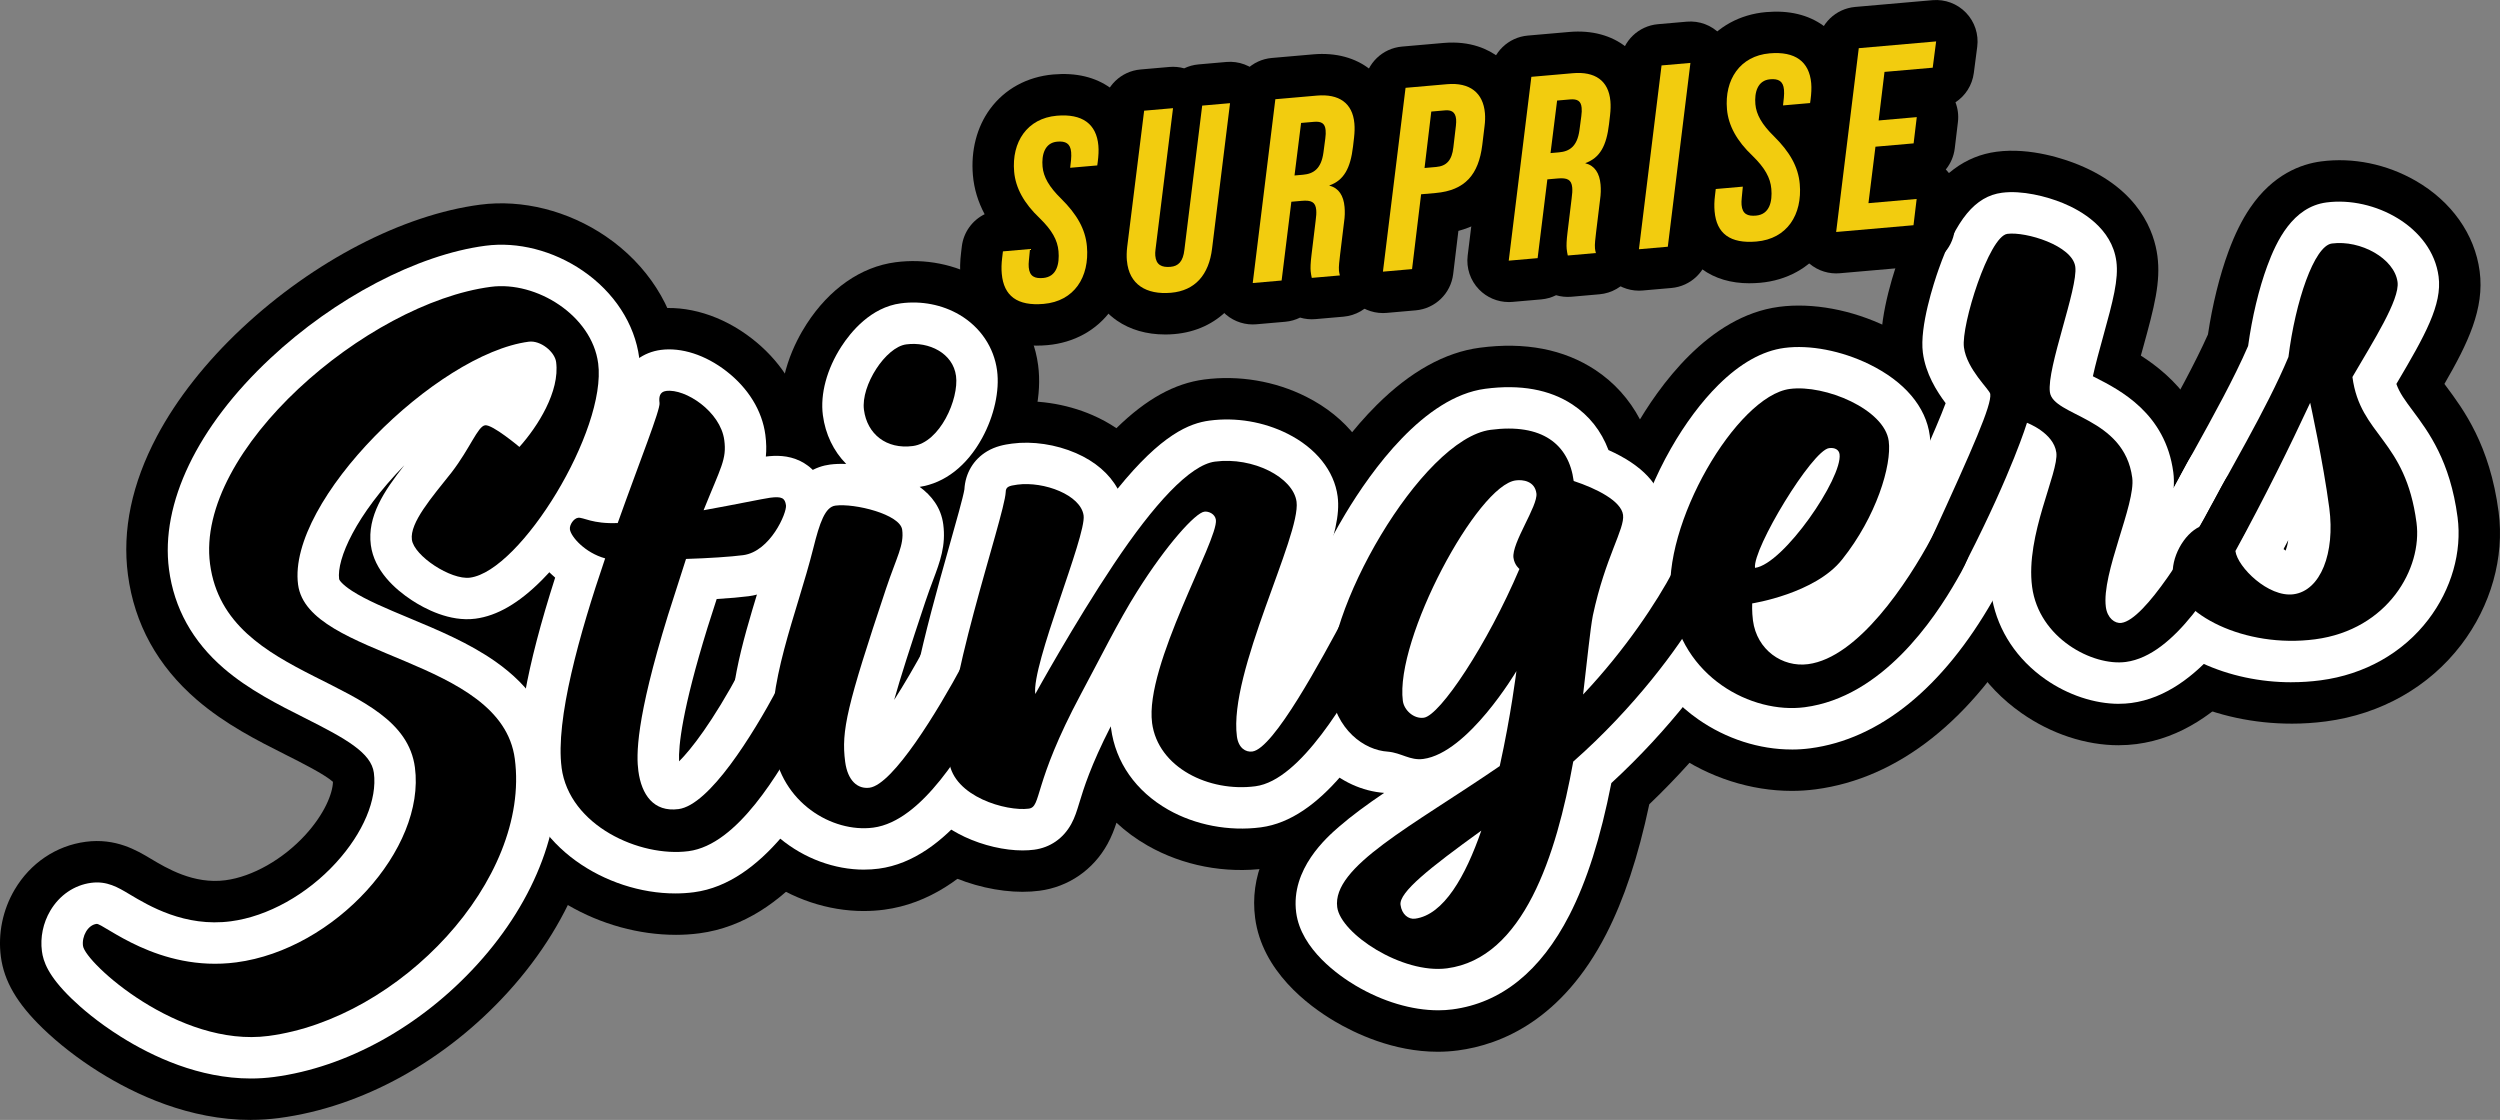 <?xml version="1.0" encoding="UTF-8"?>
<svg id="Layer_2" data-name="Layer 2" xmlns="http://www.w3.org/2000/svg" viewBox="0 0 1449.01 649.11">
  <rect x="0" y="0" width="1449.01" height="649.11" fill="#808080" stroke="none"/>
  <defs>
    <style>
      .cls-1 {
        fill: #fff;
      }

      .cls-2 {
        fill: #f2cc0f;
      }
    </style>
  </defs>
  <g id="Layer_1-2" data-name="Layer 1">
    <g>
      <g>
        <g>
          <path d="m346.7,210.53c5.11,38.8-44.87,120.41-74.28,124.28-11.08,1.46-32.46-12.64-33.69-22.02-1.29-9.81,11.52-24.5,23.05-39.03,10.74-13.99,15.13-26.71,19.4-27.27,4.26-.56,19.87,12.56,19.87,12.56,10.59-11.8,23.52-32.16,21.28-49.21-.79-5.97-9.04-12.69-15.87-11.79-53.29,7.02-140.1,92.17-133.7,140.77,5.61,42.63,117.88,42.17,125.62,101,9.26,70.34-66.91,150.63-142.79,160.62-52.01,6.85-106.2-42.4-107.49-52.21-.73-5.54,2.75-12.07,7.86-12.74,3.84-.51,35.81,28.25,81,22.3,57.13-7.52,109.76-65.63,103.53-112.95-7.07-53.72-109.54-48.03-118.75-117.95-8.7-66.08,91.12-151.22,162.74-160.64,26.43-3.48,58.56,16.58,62.21,44.29Z"/>
          <path d="m325.51,444.92c-3.65-27.71,10.22-77.24,25.24-121.29-11.7-3.23-19.87-12.56-20.43-16.83-.34-2.56,2.2-6.36,4.76-6.7,2.98-.39,8.29,3.68,22.95,3.05,12.99-36.41,24.75-65.71,24.24-69.55-.45-3.41.01-6.51,3.85-7.01,11.08-1.46,31.49,11.9,33.68,28.53,1.46,11.08-1.87,15.43-12,40.61,18.22-3.27,34.68-6.73,38.51-7.24,6.82-.9,8.69.16,9.25,4.42.56,4.26-9.05,26.78-24.83,28.86-7.25.95-20.15,1.79-33.11,2.19l-10.45,32.6c-18.86,61.03-18.35,81.35-17.17,90.3,1.8,13.64,8.8,24,23.29,22.09,17.91-2.36,42.92-42.95,57.2-69.55,5.9-11.19,7.58-14.88,9.71-15.16,3.41-.45,11.58,8.88,12.42,15.28s-.19,11.74-7.63,24.42c-13.39,23.45-37.33,65.63-65.9,69.39-28.14,3.7-69.17-14.75-73.6-48.43Z"/>
          <path d="m557.93,385.27c5.9-11.19,7.58-14.88,9.71-15.16,3.41-.45,11.58,8.88,12.42,15.28s-.19,11.74-7.63,24.42c-13.39,23.45-37.7,66.12-66.27,69.88-23.87,3.14-53.54-14.64-57.8-47.04-4.66-35.38,13.37-76.36,23.04-114.93,3.69-14.8,6.83-23.88,12.8-24.67,11.08-1.46,37.53,5.03,38.71,13.99,1.18,8.95-3.15,15.59-9.38,34.2-22.7,68.04-26.02,82.36-23.67,100.27,1.46,11.08,7.3,15.95,14.13,15.05,13.64-1.8,39.66-44.69,53.94-71.29Zm-3.81-167.34c1.74,13.22-9.24,38.52-25.02,40.59-15.35,2.02-26.5-6.92-28.35-20.99-1.85-14.07,12.56-36.35,24.5-37.92,13.21-1.74,27.13,5.1,28.87,18.32Z"/>
          <path d="m667.75,418.95c-4.38-33.25,38.51-106.12,36.99-117.63-.45-3.41-4.14-5.09-6.7-4.76-5.12.67-21.8,18.92-39.01,46.34-10.77,17.03-21.72,39.29-32.52,59.36-28.19,52.72-22.61,65.43-30.29,66.44-12.79,1.68-43.41-6.86-46.1-27.33-4.83-36.66,32.09-141.71,32.79-156.11.03-3.04,1.68-3.69,6.8-4.37,15.35-2.02,36.79,6,38.36,17.94s-30.26,86.39-28.02,103.44c0,0,22.4-40.68,45.59-75.39s44.05-57.41,58.55-59.32c22.17-2.92,45.45,9.2,47.3,23.27,2.58,19.61-39.46,98.87-34.58,135.96.9,6.82,5.13,9.3,8.96,8.79,12.36-1.63,39.87-52.96,54.15-79.56,5.9-11.19,7.58-14.88,9.71-15.16,3.41-.45,11.58,8.88,12.42,15.28s-.19,11.74-7.63,24.42c-13.39,23.45-40.44,71.68-66.87,75.16-26.86,3.54-56.5-10.78-59.92-36.78Z"/>
          <path d="m911.85,441.46c-9.78,54.2-28.8,113.95-73.14,119.79-26.01,3.42-61.63-20.08-63.65-35.43-3.09-23.45,43.27-46.9,94.19-81.79,6.53-29.48,9.67-55.05,9.67-55.05,0,0-28.01,47.49-54.02,50.92-7.67,1.01-12.61-3.54-20.51-4.24-13.55-.82-30.27-12.5-33.41-36.37-5.61-42.63,52.92-144.89,93-150.16,29.84-3.93,45.34,8.34,48.14,29.66,13.15,4.34,27.54,11.55,28.61,19.65,1.07,8.1-10.24,24.34-17.49,58.25-1.55,8.01-3.2,25.14-5.67,45.85,24.74-26.24,42.8-53.78,52.17-71.49,5.9-11.19,7.58-14.88,9.71-15.16,3.41-.45,11.58,8.88,12.42,15.28s-.19,11.74-7.63,24.42c-10.91,19.22-37.03,54.75-72.4,85.86Zm-53.29,39.98c-30.1,21.74-47.77,35.78-46.81,43.03.73,5.54,4.59,8.5,8.43,8,16.63-2.19,29.28-24.67,38.39-51.03Zm-45.45-75.12c.67,5.12,6.15,10.47,12.12,9.68,9.38-1.23,36.9-42.59,55.44-86.23,0,0-2.89-2.22-3.46-6.48-1.12-8.53,14.26-30.07,13.3-37.31-.95-7.25-8-8.05-11.84-7.55-22.23,2.49-70.28,92.09-65.57,127.9Z"/>
          <path d="m968.59,348.55c-5.84-44.34,38.1-119.08,68.8-123.12,20.46-2.69,54.91,11.85,57.32,30.19,1.85,14.07-7.23,43.89-26.97,68.61-15.6,19.84-52.16,25.51-52.16,25.51,0,0-.23,4.8.44,9.92,2.25,17.05,17.03,27.25,31.95,25.29,28.99-3.82,57.56-47.04,71.84-73.65,5.9-11.19,7.58-14.88,9.71-15.16,3.41-.45,11.58,8.88,12.42,15.28s-.19,11.74-7.63,24.42c-13.39,23.45-43.5,68.18-88.27,74.07-30.69,4.04-71.69-17.45-77.47-61.36Zm97.63-85.28c-.34-2.56-2.69-3.98-6.1-3.53-9.81,1.29-44.37,58.32-42.91,69.4,16.63-2.19,50.81-52.23,49.01-65.87Z"/>
          <path d="m1127.84,339.3c-4.69.62-12.74-7.86-13.42-12.98-.56-4.26,3.4-10.42,5.4-15.02,23.93-52.16,34.59-76.55,33.75-82.94-.34-2.56-13.59-14.26-15.27-27.05-1.68-12.79,14.51-64.36,25.17-65.77,10.66-1.4,37.75,6.74,39.38,19.1,1.63,12.36-16.58,58.56-14.73,72.63,1.85,14.07,43.08,14.28,47.74,49.66,2.02,15.35-17.88,55.27-15.3,74.88.84,6.4,5.18,9.73,9.02,9.22,13.64-1.8,39.66-44.69,53.94-71.29,5.9-11.19,7.58-14.88,9.71-15.16,3.41-.45,11.58,8.88,12.42,15.28s-.19,11.73-7.63,24.42c-13.39,23.45-37.33,65.63-65.9,69.39-19.18,2.53-50.38-13.75-54.31-43.59-3.93-29.84,15.57-66.24,14.05-77.75-1.52-11.51-17.02-17.28-17.02-17.28,0,0-8.46,28-34.31,78.68-4.48,8.83-8.01,14.93-12.7,15.55Z"/>
          <path d="m1259.49,334.55c-1.46-11.08,6.24-25.11,15.65-29.38,16.28-31.2,38.39-67.51,51.25-98.26,4-32.19,14.94-64.42,25.17-65.77,16.63-2.19,36.27,8.67,38.07,22.31,1.35,10.23-14.12,34.39-26.15,55.05,4.49,34.11,30.74,35.85,37.14,84.45,3.48,26.43-16.56,62.03-58.76,67.59-40.93,5.39-79.57-14.68-82.37-36Zm69.83,9.89c15.77-2.08,24.16-24,20.74-50-3.48-26.43-11.07-61-11.07-61-11.83,25.41-26.2,54.63-43.33,85.94,1.23,9.38,19.16,26.97,33.66,25.06Z"/>
        </g>
        <g>
          <path d="m145.32,649.11c-35.53,0-66.87-14.6-88.01-27.87-12.08-7.58-23.35-16.33-32.6-25.29-14.86-14.41-22.33-27.2-24.21-41.46-1.75-13.31,1.07-27.1,7.96-38.8,9.07-15.41,24.09-25.54,41.23-27.79,17.43-2.3,29.59,4.98,37.64,9.79,9.33,5.58,24.94,14.93,43.36,12.5,15.64-2.06,33.4-12.15,46.34-26.32,10.94-11.99,15.76-23.76,15.96-30.71-4.9-4.38-18.66-11.31-27.2-15.6-16.46-8.28-35.12-17.67-51.73-31.98-22.73-19.59-36.16-43.96-39.91-72.44-3.41-25.87,2.28-52.93,16.89-80.44,11.36-21.38,28.35-42.97,49.15-62.44,41.61-38.95,93.21-65.72,138.03-71.62,24.51-3.23,51.1,3.47,72.96,18.38,23.92,16.31,39.63,40.82,43.11,67.23h0c5.41,41.09-19.66,88.03-30.69,106.3-12.74,21.12-31.08,45.59-53.8,59.99,20.78,17.26,32.94,38.41,36.17,62.99,6.2,47.07-12.59,98.64-51.54,141.49-36.43,40.09-84.76,66.69-132.58,72.98-5.59.74-11.11,1.08-16.53,1.08Z"/>
          <path d="m391.61,541.83c-21.1,0-43.19-6.02-62.38-17.21-28.67-16.73-47.37-43.49-51.31-73.43h0c-3.41-25.92,1.8-60.63,16.79-110.21-5.57-7.28-10.5-16.63-11.98-27.9-3.65-27.81,15.54-54.41,42.46-59.94,3.28-8.87,7.12-19.29,9.05-25.03.38-6.26,1.78-12.25,4.19-17.9,7.27-17.07,22.76-28.73,41.42-31.19,18.32-2.41,38.67,3.83,55.83,17.12,15.9,12.31,26.58,28.58,30.57,46.35,2.69.8,5.44,1.86,8.22,3.22,15.83,7.79,26.29,22.72,28.69,40.96,2.62,19.88-7.65,38.75-14.01,48.23-1.67,2.49-3.42,4.85-5.26,7.1,20.16,10.33,33.88,32.65,36.33,51.27,2.95,22.42-4.8,39.55-13.66,54.72l-.11.19c-18.35,32.14-49.07,85.92-101.08,92.77-4.51.59-9.11.89-13.76.89Z"/>
          <path d="m500.69,528.04c-20.76,0-41.86-7.01-59.36-19.98-22.48-16.66-36.88-41.21-40.56-69.15-4.77-36.23,6.14-72.19,15.77-103.92,3.09-10.18,6.01-19.8,8.3-28.94,2.19-8.77,4.76-18.08,8.7-26.42,5.95-12.6,13.82-20.64,21.63-25.75-.89-3.28-1.56-6.65-2.02-10.1-3.21-24.4,7.62-45.54,14.36-55.97,13.23-20.46,31.51-33.18,51.47-35.81,17.25-2.27,34.77,1.2,49.34,9.77,18.47,10.87,30.64,29.05,33.38,49.88,2.22,16.83-1.94,36.43-11.41,53.75-5.82,10.65-13.25,19.55-21.8,26.33,1.04,3.31,1.65,6.38,2,9.04,1.04,7.91.67,14.94-.44,21.35,31.43,1.32,54.36,32.4,57.6,56.99,2.95,22.41-4.8,39.55-13.66,54.71-18.51,32.41-49.48,86.59-101.56,93.45-3.88.51-7.81.76-11.74.76Zm57.23-142.78h0,0Zm-51.4-161.08c1.11,8.44,6.14,16.24,13.12,20.34,3.9,2.29,7.89,3.19,11.86,2.66,9.35-1.23,14.91-5.5,16.46-7.11.38-1.26.94-4.45.37-8.82-.76-5.75-4.3-11.54-9.49-15.46-5.79-4.38-12.06-5.39-16.01-4.87-8.71,1.15-14.55,5.6-16.43,7.98-.11.89-.22,2.69.12,5.29h0Z"/>
          <path d="m592.8,516.9c-14.08,0-29.79-3.56-43.73-10.08-26.23-12.26-43.19-33.84-46.52-59.19-4.24-32.18,8.22-79.91,24.94-138.96,2.98-10.52,6.64-23.45,7.66-28.23,1.5-16.52,10.54-31.09,24.77-39.53,9.76-5.8,19.42-7.07,23.55-7.61,16.05-2.11,34.18.54,49.72,7.29,5.01,2.17,9.65,4.72,13.88,7.59,17.47-17.09,33.83-25.97,50.88-28.22,20.03-2.63,41,.89,59.04,9.94,23.76,11.91,39.11,31.83,42.11,54.65.4,3.04.56,6.1.52,9.21,27.57,5.41,47.18,33.5,50.15,56.11,2.95,22.41-4.79,39.54-13.66,54.71l-.67,1.17c-25.14,44.05-55.79,91.54-101.5,97.56-23.91,3.15-48.35-1.54-68.8-13.21-6.64-3.79-12.68-8.24-18.03-13.24-1.29,3.94-2.83,8.02-5.2,12.33-8.26,15-22.63,24.88-39.42,27.09-3.11.41-6.36.61-9.7.61Z"/>
          <path d="m833.28,609.6c-25.76,0-48.04-10.72-59.88-17.75-15.41-9.15-41.88-29.08-45.92-59.76-3.11-23.65,6.37-46.09,28.21-66.8-1.75-1.43-3.46-2.94-5.11-4.52-14.9-14.29-24.3-33.38-27.18-55.22-2.32-17.66.59-38.66,8.67-62.42,6.38-18.77,15.76-38.7,27.13-57.64,11.86-19.76,25.24-37.29,38.68-50.68,19.49-19.42,39.63-30.62,59.84-33.28,26.19-3.45,48.69.88,66.89,12.87,11.01,7.26,19.79,17.05,25.92,28.68,2.04,1.1,4,2.24,5.87,3.41,10.64,6.65,17.87,14.07,22.74,21.39,11.5-.15,28.66,3.56,44.32,22.29,6.2,7.41,14.01,19.45,16.02,34.74,2.95,22.4-4.79,39.53-13.64,54.68-12.06,21.15-36.89,55.04-69.9,86.57-6.45,30.43-14.66,55.16-24.98,75.25-25.53,49.74-60.84,64.12-85.97,67.43-3.96.52-7.87.76-11.7.76Z"/>
          <path d="m1038.52,458.4c-23.6,0-47.77-7.66-68.05-21.85-27.5-19.23-45.06-48.26-49.47-81.73-5.8-44.02,16.66-89.28,26.58-106.7,13.64-23.93,42.62-64.89,83.54-70.28,19.43-2.56,42.29,1.69,62.73,11.65,27.95,13.63,45.16,34.89,48.45,59.86.02.12.03.24.05.36,26.01,6.76,44.33,33.64,47.2,55.44,2.95,22.43-4.8,39.56-13.67,54.73-32.94,57.56-75.66,91.32-123.55,97.62-4.56.6-9.17.9-13.8.9Z"/>
          <path d="m1228,431.95c-19.04,0-39.04-6.54-56.28-18.6-11.34-7.94-20.65-17.67-27.63-28.7-3.1,1-6.42,1.77-9.99,2.24,0,0,0,0,0,0-17.33,2.28-34.53-4.1-48.41-17.98-6.05-6.05-16.55-18.81-18.86-36.32-2.33-17.76,4.56-31.59,8.27-39.03.26-.52.52-1.03.75-1.52.11-.25.22-.51.34-.76,6.84-14.92,17.83-38.88,24.58-54.87-4.48-7.85-8.57-17.57-10.05-28.84-2.4-18.19,4.27-42.33,10.28-59.38,3.76-10.66,7.85-19.89,12.15-27.41,11.09-19.4,25.92-30.45,44.07-32.84,19.87-2.62,39.87,4.42,47.54,7.56,35.62,14.6,43.92,39.39,45.69,52.87,1.97,14.93-1.71,29.27-8.38,53.33-.37,1.34-.79,2.83-1.22,4.41,9.37,5.99,20,14.51,28.41,26.76,6.83-3.79,13.28-5.29,17.72-5.88,10.76-1.42,31.59-.46,50.26,21.86,6.2,7.41,14.01,19.45,16.02,34.74,2.95,22.42-4.8,39.55-13.66,54.71l-.11.19c-18.35,32.14-49.07,85.92-101.08,92.77-3.42.45-6.89.67-10.4.67Zm-100.16-92.65h.01-.01Z"/>
          <path d="m1328.22,419.43c-21.64,0-43.11-4.56-62.02-13.32-30.93-14.33-50.72-38.13-54.3-65.3h0c-3.31-25.11,7.4-51.46,26.09-68.03,4.08-7.58,8.34-15.28,12.51-22.8,10.63-19.22,21.59-39.03,29.24-56.12,2.59-17.27,6.74-34.08,11.86-47.99,3.73-10.13,7.85-18.44,12.59-25.4,13.27-19.52,29.68-25.41,41.11-26.91,18.52-2.44,37.98,1.54,54.78,11.19,20.79,11.95,34.33,31.06,37.14,52.44,2.87,21.75-6.77,41.72-20.43,65.34.3.41.62.84.96,1.29,10.1,13.56,25.35,34.05,30.46,72.88,3.47,26.35-4.44,54.42-21.69,77.02-18.67,24.45-46.51,40.23-78.4,44.42-6.6.87-13.26,1.3-19.9,1.3Zm14.44-262.31h0Z"/>
        </g>
        <g>
          <path class="cls-1" d="m145.34,625.1c-29.93,0-56.94-12.69-75.27-24.19-13.5-8.47-23.03-16.74-28.65-22.19-13.73-13.31-16.36-21.61-17.12-27.36-1.06-8.04.66-16.39,4.85-23.5,5.29-8.99,13.92-14.88,23.68-16.17,9.15-1.2,15.48,2.58,22.18,6.59,11.22,6.72,32.12,19.22,58.82,15.7,21.32-2.81,44.09-15.49,60.93-33.94,15.76-17.26,23.96-36.73,21.94-52.09-1.53-11.65-16.18-19.8-40.12-31.84-15.23-7.66-32.48-16.34-46.85-28.72-18.13-15.62-28.83-34.93-31.78-57.39-5.01-38.09,16.36-82.64,58.65-122.22,37.52-35.12,85.32-60.16,124.76-65.35,18.73-2.47,39.26,2.79,56.31,14.42,18.28,12.47,30.25,30.89,32.83,50.53,0,0,0,0,0,0,1.7,12.92-.44,28.4-6.36,46.02-4.87,14.5-12.16,29.97-21.08,44.75-8.94,14.82-18.93,27.95-28.87,37.96-13.37,13.46-26.01,20.82-38.63,22.48-14.9,1.96-29.48-5.84-36.84-10.67-9.77-6.41-21.83-17.17-23.78-32.01-2.18-16.59,7.61-31.23,19.43-46.27-28.15,28.86-39.33,54.46-37.8,66.04.06.45,1.5,2.93,7.49,6.82,8.18,5.31,20.15,10.31,32.83,15.6,17.21,7.18,35,14.61,50.32,25.37,20.46,14.37,32.23,32.27,34.99,53.22,5.27,40.05-11.31,84.6-45.5,122.22-32.68,35.95-75.67,59.76-117.95,65.33-4.51.59-8.98.87-13.39.87Zm112.96-203.25c3.07,6.24,5.07,12.86,5.99,19.85,3.9,29.65-8.52,62.72-34.08,90.71-13.67,14.98-29.9,27.17-47.23,35.78,20.99-8.73,41.48-23.21,58.17-41.58,24.31-26.75,36.81-58.02,33.43-83.67-1.07-8.16-6.93-14.85-16.29-21.09Zm-44.67-198.85c-8.43,6.03-16.6,12.69-24.23,19.83-29.93,28.02-46.74,59.02-43.86,80.91.51,3.9,1.48,7.46,2.89,10.75-.21-14.8,4.45-31.11,13.92-48.61,8.87-16.4,21.91-33.63,37.7-49.82,4.45-4.56,8.99-8.92,13.58-13.07Zm51.93,85.12c1.57.98,3.22,1.86,4.57,2.38,4.56-2.45,14.54-11.15,25.98-27.97-3.01-.63-5.93-1.85-8.59-3.67-1.94,2.99-4.16,6.2-6.69,9.5-.08.1-.16.21-.24.31-1.19,1.5-2.39,3-3.59,4.5-3.35,4.18-8.2,10.23-11.43,14.95Zm8.63-39.07h0s0,0,0,0Z"/>
          <path class="cls-1" d="m391.39,517.84c-39.98,0-84.09-27.36-89.68-69.79,0,0,0,0,0,0-3.19-24.27,3.2-60.54,20.06-113.25-8.33-7.06-14.08-15.99-15.25-24.86-2.08-15.86,9.8-31.57,25.42-33.63,3.93-.52,7.33-.1,10.09.51,1.9-5.19,3.73-10.14,5.45-14.79,4.28-11.58,9.06-24.54,10.66-29.85-.06-4.52.73-8.73,2.37-12.57,3.91-9.18,12.32-15.46,22.48-16.8,12.01-1.58,25.87,2.9,38,12.3,12.75,9.87,20.77,22.97,22.61,36.89.61,4.64.68,8.74.29,12.62,5.61-.69,12.82-.91,20,2.62,5,2.46,13.66,8.66,15.48,22.55,1.65,12.52-6.55,26.37-10.15,31.74-9.19,13.71-21.74,22.25-35.34,24.04-4.64.61-11.08,1.17-18.48,1.61l-5.32,16.59c-14.76,47.8-16.89,68.65-16.48,77.51,6.93-6.89,19.27-22.53,35.71-53.14l1.8-3.42c2.54-4.83,4.21-8.03,5.97-10.75,5.09-7.89,11.82-12.44,20-13.52,20.46-2.69,37.24,19.85,39.35,35.94,1.92,14.58-2.45,25.56-10.65,39.57l-.17.3c-16.15,28.27-43.17,75.58-83.37,80.88-3.56.47-7.19.7-10.85.7Zm-3.19-72.19s0,0,0,0t0,0Zm62.11-133.46h0,0Zm-65.96-11.31c-.5,1.38-1,2.77-1.51,4.18.72-.56,1.47-1.08,2.24-1.56-.29-.86-.54-1.74-.73-2.62Zm2.45-50.48h0s0,0,0,0Z"/>
          <path class="cls-1" d="m500.79,504.04c-33.9,0-70.59-25.5-76.22-68.25-4.09-31.09,5.58-62.98,14.94-93.82,3.18-10.47,6.18-20.36,8.61-30.08,2.19-8.79,4.25-15.91,7.12-22,7.17-15.18,18-19.6,25.82-20.63,2.98-.39,6.17-.48,9.42-.34-7.34-7.41-12.09-17.23-13.54-28.26-1.61-12.26,2.29-26.77,10.72-39.81,5.41-8.37,17.08-22.76,34.45-25.04,11.97-1.58,24.06.79,34.04,6.66,12.06,7.09,19.99,18.87,21.76,32.32,1.54,11.72-1.7,26.35-8.67,39.11-8.78,16.06-21.61,26.08-36.21,28.29,6.91,5.05,12.41,12.04,13.68,21.71,1.62,12.31-1.85,21.57-5.87,32.29-1.35,3.61-2.88,7.69-4.54,12.66-8.87,26.59-14.54,44.31-18.04,56.82,5.58-8.72,11.85-19.31,18.48-31.67l1.79-3.4c2.54-4.84,4.22-8.04,5.98-10.77,5.1-7.9,11.83-12.45,20.01-13.52,20.46-2.69,37.23,19.85,39.35,35.94,1.92,14.58-2.45,25.56-10.65,39.57l-.03.05c-16.3,28.54-43.58,76.3-83.88,81.61-2.8.37-5.65.55-8.51.55Zm57.14-118.77h.01-.01Zm-61.79-67.28c-.21.75-.43,1.58-.66,2.47.14-.38.28-.75.42-1.11.16-.43.33-.87.49-1.31-.08-.02-.16-.04-.24-.06Zm33.6-93.56c-2.36,2.9-4.8,7.55-5.12,10.18,1.94-2.1,4.12-6.55,5.12-10.18Zm.58-3.37h0s0,0,0,0t0,0Zm-.02-.25h0s0,0,0,0Z"/>
          <path class="cls-1" d="m592.74,492.91c-10.52,0-22.79-2.81-33.51-7.82-18.93-8.85-30.61-23.26-32.89-40.58-3.63-27.59,8.83-74.87,24.24-129.28,3.45-12.2,7.73-27.31,8.39-31.56.51-9.39,5.27-17.4,13.2-22.11,4.86-2.88,9.8-3.84,14.43-4.45,11.87-1.56,25.36.45,37.03,5.51,11.09,4.81,19.42,12.02,24.14,20.63,25.54-31.55,41.67-37.95,53.3-39.48,15.31-2.02,31.35.68,45.16,7.6,16.53,8.28,27.12,21.53,29.07,36.33,1.4,10.63-1.85,23.15-8.7,42.93,0,0,.01-.02.02-.03,5.09-7.89,11.83-12.44,20.01-13.52,20.47-2.69,37.23,19.85,39.35,35.94,1.92,14.58-2.45,25.56-10.65,39.57l-.73,1.28c-22.29,39.04-48.98,81.08-83.79,85.66-18.48,2.43-38.08-1.31-53.77-10.26-18.73-10.68-30.48-27.44-33.08-47.18h0c-.05-.37-.09-.75-.14-1.12-11.71,22.91-15.73,36.11-18.22,44.29-1.45,4.77-2.6,8.54-4.71,12.37-4.61,8.37-12.25,13.65-21.52,14.87-2.1.28-4.32.41-6.63.41Zm-18.87-55.13c1.23,1.76,4.69,3.62,8.49,5,1.68-5.04,3.94-11.3,7.16-18.95-6.36-3.11-11.1-8.93-12.79-15.94-2.34,12.51-3.61,23.27-2.86,29.88Zm123.19-49.73c-3.82,11.37-6.32,21.67-5.52,27.77h0c.17,1.26.52,2.43,1.01,3.5.13-9.68,1.85-20.27,4.51-31.27Zm30.55-95.43h0s0,0,0,0Zm-120.69-7.09s0,.02,0,.03c0,0,0-.02,0-.03Z"/>
          <path class="cls-1" d="m833.58,585.57c-15.22,0-32.24-5.04-47.93-14.36-9.4-5.58-31.56-20.86-34.37-42.26-3.33-25.3,17.86-43.73,24.83-49.79,7.41-6.44,16.22-12.86,26.15-19.6-12.76-.95-25.19-6.65-35.07-16.12-10.92-10.47-17.84-24.65-19.99-41.02-1.84-13.97.72-31.32,7.6-51.56,5.84-17.18,14.48-35.52,24.98-53.01,15.05-25.08,45.61-67.84,81.07-72.51,20.3-2.67,37.31.4,50.55,9.12,9.66,6.37,16.73,15.34,20.88,26.39,19.55,8.72,30.39,20.28,32.25,34.47.06.45.11.89.15,1.33,3.47-2.46,7.36-3.98,11.66-4.54,7.17-.95,17.97.63,28.71,13.47,3.4,4.07,9.31,12.39,10.63,22.47,1.92,14.57-2.44,25.55-10.63,39.55-11.85,20.82-37.21,55.13-71.11,86.28-6.22,31.72-14.21,56.83-24.34,76.58-16.68,32.5-39.48,50.87-67.75,54.59-2.68.35-5.44.53-8.27.53Zm44.31-118.38c1.06,1.43,1.94,2.97,2.65,4.58.69-2.52,1.36-5.1,2.02-7.76-1.57,1.07-3.12,2.13-4.67,3.18Zm20.98-49.61c-.22,1.28-.45,2.59-.68,3.93.78-.7,1.55-1.39,2.32-2.09-.58-.59-1.12-1.2-1.64-1.84Zm-61.96-14.4s0,0,0,.01h0s0,0,0-.01Zm52.56-35.74c2.84,1.38,5.32,3.29,7.35,5.56,1.04-9.03,1.91-15.91,2.87-20.86.03-.15.06-.31.09-.46.96-4.51,1.99-8.74,3.06-12.71-.03.06-.05.12-.08.19-3.97,9.35-8.49,18.93-13.29,28.28Zm13.25-47.16c1.77,4.1,2.37,8.66,1.68,13.15,3.28-11.2,6.7-20,9.24-26.54.19-.49.38-.99.58-1.5-1.08-.52-2.32-1.07-3.72-1.64-1.38,3.25-2.99,6.57-4.69,10.04-.89,1.81-2.09,4.29-3.1,6.5Zm-7.43-9.55c.41.31.8.63,1.18.97-.48-.43-.9-.75-1.18-.97Zm21.67-13.03h0Z"/>
          <path class="cls-1" d="m1038.44,434.41c-18.69,0-37.95-6.15-54.21-17.52-21.91-15.32-35.91-38.48-39.43-65.2-3.36-25.53,5.48-59.8,23.64-91.68,8.24-14.46,17.76-27.22,27.54-36.91,12.68-12.56,25.56-19.78,38.28-21.45,14.66-1.93,33.01,1.6,49.08,9.43,20.48,9.98,32.97,24.69,35.17,41.42.88,6.69.39,14.49-1.28,22.85,2.81-1.56,5.88-2.55,9.18-2.99,20.46-2.69,37.23,19.85,39.35,35.94,1.92,14.58-2.45,25.57-10.65,39.58-29.09,50.87-65.71,80.56-105.91,85.85-3.55.47-7.14.7-10.75.7Zm-45.32-105.7c-.98,5.73-1.3,10.97-.88,15.45.54-2.28,1.41-4.44,2.56-6.42-.66-1.72-1.13-3.55-1.38-5.46-.12-.92-.27-2.08-.3-3.57Zm27.73-61.21c-3.73,4.89-7.66,10.78-11.51,17.7-2.13,3.83-4.09,7.71-5.87,11.59,2.74-5.35,6.19-11.5,10.51-18.55,2.41-3.94,4.7-7.5,6.87-10.74Z"/>
          <path class="cls-1" d="m1228.14,407.94c-14.11,0-29.58-5.1-42.65-14.25-16.43-11.51-27.26-27.85-30.81-46.38-5.19,7.46-12.5,14.31-23.71,15.78,0,0,0,0,0,0-9.77,1.28-19.83-2.68-28.31-11.16-3.9-3.9-10.65-12-12.03-22.48-1.38-10.48,3.03-19.33,5.95-25.19.48-.96.98-1.96,1.22-2.53.07-.15.13-.3.2-.45,9.44-20.59,24.21-52.77,29.7-67.6-5.21-6.95-11.59-17.07-13.2-29.26-1.99-15.13,6.47-40.77,9.12-48.27,10.26-29.1,21.24-42.39,36.72-44.43,11.56-1.52,25.82,2.09,35.31,5.98,10.48,4.3,28.44,14.4,31,33.79,1.36,10.32-1.88,22.73-7.72,43.78-1.8,6.49-4.44,16.02-5.89,22.82.49.25.96.49,1.41.72,14.23,7.25,40.7,20.76,45.21,54.97.39,2.96.43,6.03.21,9.22.82-1.49,1.64-3,2.47-4.54l1.79-3.41c2.54-4.84,4.21-8.03,5.97-10.76,5.09-7.89,11.83-12.44,20.01-13.52,7.18-.94,17.98.63,28.72,13.47,3.4,4.07,9.31,12.39,10.63,22.47,1.92,14.58-2.45,25.56-10.65,39.57l-.17.3c-16.15,28.27-43.17,75.58-83.37,80.88-2.32.31-4.71.46-7.13.46Zm-100.3-68.64h0,0Zm93.84-.56h0,0Zm-59.49-140.24c.6,1.82,2.65,4.73,4.45,7.09,1.5-6.65,3.57-14.25,6.03-23.12,1.69-6.08,3.97-14.31,5.27-20.15-1.41-.58-2.99-1.13-4.56-1.6-5.05,10.9-10.83,30.37-11.19,37.77Zm-.12-.43s0,0,0,0c0,0,0,0,0,0Zm4.01-38.69h0,0Z"/>
          <path class="cls-1" d="m1328.15,395.44c-18.14,0-36.1-3.8-51.86-11.1-23.32-10.8-38.12-27.81-40.6-46.66-2.37-18.04,6.75-38.28,21.18-49.33,4.67-8.78,9.72-17.89,14.62-26.75,11.51-20.8,23.39-42.27,31.53-61.07,2.31-16.77,6.22-33.12,11.1-46.37,5.37-14.57,14.77-34.24,34.31-36.82,27.53-3.63,61.18,13.98,65,42.97,2.13,16.21-7.78,33.98-24.14,61.65-.11.19-.23.39-.34.58,1.86,5.26,4.98,9.45,9.55,15.59,9.13,12.26,21.62,29.04,25.92,61.68,2.65,20.11-3.54,41.73-16.97,59.32-14.77,19.34-36.95,31.84-62.45,35.19-5.59.74-11.22,1.1-16.84,1.1Zm45.8-103.31c1.43,11.48,1.04,22.28-.91,31.95,3.34-6.56,4.41-13.21,3.78-17.98-.71-5.41-1.68-9.98-2.87-13.96Zm-47.77,28.52h0,0Zm-2.63-2.41c.41.32.83.62,1.23.89.57-1.5,1.13-3.54,1.51-6.07-.91,1.73-1.83,3.45-2.75,5.17Zm37.59-152.44c-2.01,4.56-4.45,11.62-6.65,20.59,3.97-6.91,7.96-14.18,10-19.05-.94-.56-2.1-1.1-3.35-1.53Zm4.66-2.35h0s0,0,0,0Z"/>
        </g>
        <g>
          <path d="m346.7,210.53c5.11,38.8-44.87,120.41-74.28,124.28-11.08,1.46-32.46-12.64-33.69-22.02-1.29-9.81,11.52-24.5,23.05-39.03,10.74-13.99,15.13-26.71,19.4-27.27,4.26-.56,19.87,12.56,19.87,12.56,10.59-11.8,23.52-32.16,21.28-49.21-.79-5.97-9.04-12.69-15.87-11.79-53.29,7.02-140.1,92.17-133.7,140.77,5.61,42.63,117.88,42.17,125.62,101,9.26,70.34-66.91,150.63-142.79,160.62-52.01,6.85-106.2-42.4-107.49-52.21-.73-5.54,2.75-12.07,7.86-12.74,3.84-.51,35.81,28.25,81,22.3,57.13-7.52,109.76-65.63,103.53-112.95-7.07-53.72-109.54-48.03-118.75-117.95-8.7-66.08,91.12-151.22,162.74-160.64,26.43-3.48,58.56,16.58,62.21,44.29Z"/>
          <path d="m325.51,444.92c-3.65-27.71,10.22-77.24,25.24-121.29-11.7-3.23-19.87-12.56-20.43-16.83-.34-2.56,2.2-6.36,4.76-6.7,2.98-.39,8.29,3.68,22.95,3.05,12.99-36.41,24.75-65.71,24.24-69.55-.45-3.41.01-6.51,3.85-7.01,11.08-1.46,31.49,11.9,33.68,28.53,1.46,11.08-1.87,15.43-12,40.61,18.22-3.27,34.68-6.73,38.51-7.24,6.82-.9,8.69.16,9.25,4.42.56,4.26-9.05,26.78-24.83,28.86-7.25.95-20.15,1.79-33.11,2.19l-10.45,32.6c-18.86,61.03-18.35,81.35-17.17,90.3,1.8,13.64,8.8,24,23.29,22.09,17.91-2.36,42.92-42.95,57.2-69.55,5.9-11.19,7.58-14.88,9.71-15.16,3.41-.45,11.58,8.88,12.42,15.28s-.19,11.74-7.63,24.42c-13.39,23.45-37.33,65.63-65.9,69.39-28.14,3.7-69.17-14.75-73.6-48.43Z"/>
          <path d="m557.93,385.27c5.9-11.19,7.58-14.88,9.71-15.16,3.41-.45,11.58,8.88,12.42,15.28s-.19,11.74-7.63,24.42c-13.39,23.45-37.7,66.12-66.27,69.88-23.87,3.14-53.54-14.64-57.8-47.04-4.66-35.38,13.37-76.36,23.04-114.93,3.69-14.8,6.83-23.88,12.8-24.67,11.08-1.46,37.53,5.03,38.71,13.99,1.18,8.95-3.15,15.59-9.38,34.2-22.7,68.04-26.02,82.36-23.67,100.27,1.46,11.08,7.3,15.95,14.13,15.05,13.64-1.8,39.66-44.69,53.94-71.29Zm-3.81-167.34c1.74,13.22-9.24,38.52-25.02,40.59-15.35,2.02-26.5-6.92-28.35-20.99-1.85-14.07,12.56-36.35,24.5-37.92,13.21-1.74,27.13,5.1,28.87,18.32Z"/>
          <path d="m667.75,418.95c-4.38-33.25,38.51-106.12,36.99-117.63-.45-3.41-4.14-5.09-6.7-4.76-5.12.67-21.8,18.92-39.01,46.34-10.77,17.03-21.72,39.29-32.52,59.36-28.19,52.72-22.61,65.43-30.29,66.44-12.79,1.68-43.41-6.86-46.1-27.33-4.83-36.66,32.09-141.71,32.79-156.11.03-3.04,1.68-3.69,6.8-4.37,15.35-2.02,36.79,6,38.36,17.94s-30.26,86.39-28.02,103.44c0,0,22.4-40.68,45.59-75.39s44.05-57.41,58.55-59.32c22.17-2.92,45.45,9.2,47.3,23.27,2.58,19.61-39.46,98.87-34.58,135.96.9,6.82,5.13,9.3,8.96,8.79,12.36-1.63,39.87-52.96,54.15-79.56,5.9-11.19,7.58-14.88,9.71-15.16,3.41-.45,11.58,8.88,12.42,15.28s-.19,11.74-7.63,24.42c-13.39,23.45-40.44,71.68-66.87,75.16-26.86,3.54-56.5-10.78-59.92-36.78Z"/>
          <path d="m911.85,441.46c-9.78,54.2-28.8,113.95-73.14,119.79-26.01,3.42-61.63-20.08-63.65-35.43-3.09-23.45,43.27-46.9,94.19-81.79,6.53-29.48,9.67-55.05,9.67-55.05,0,0-28.01,47.49-54.02,50.92-7.67,1.01-12.61-3.54-20.51-4.24-13.55-.82-30.27-12.5-33.41-36.37-5.61-42.63,52.92-144.89,93-150.16,29.84-3.93,45.34,8.34,48.14,29.66,13.15,4.34,27.54,11.55,28.61,19.65,1.07,8.1-10.24,24.34-17.49,58.25-1.55,8.01-3.2,25.14-5.67,45.85,24.74-26.24,42.8-53.78,52.17-71.49,5.9-11.19,7.58-14.88,9.71-15.16,3.41-.45,11.58,8.88,12.42,15.28s-.19,11.74-7.63,24.42c-10.91,19.22-37.03,54.75-72.4,85.86Zm-53.29,39.98c-30.1,21.74-47.77,35.78-46.81,43.03.73,5.54,4.59,8.5,8.43,8,16.63-2.19,29.28-24.67,38.39-51.03Zm-45.45-75.12c.67,5.12,6.15,10.47,12.12,9.68,9.38-1.23,36.9-42.59,55.44-86.23,0,0-2.89-2.22-3.46-6.48-1.12-8.53,14.26-30.07,13.3-37.31-.95-7.25-8-8.05-11.84-7.55-22.23,2.49-70.28,92.09-65.57,127.9Z"/>
          <path d="m968.59,348.55c-5.84-44.34,38.1-119.08,68.8-123.12,20.46-2.69,54.91,11.85,57.32,30.19,1.85,14.07-7.23,43.89-26.97,68.61-15.6,19.84-52.16,25.51-52.16,25.51,0,0-.23,4.8.44,9.92,2.25,17.05,17.03,27.25,31.95,25.29,28.99-3.82,57.56-47.04,71.84-73.65,5.9-11.19,7.58-14.88,9.71-15.16,3.41-.45,11.58,8.88,12.42,15.28s-.19,11.74-7.63,24.42c-13.39,23.45-43.5,68.18-88.27,74.07-30.69,4.04-71.69-17.45-77.47-61.36Zm97.63-85.28c-.34-2.56-2.69-3.98-6.1-3.53-9.81,1.29-44.37,58.32-42.91,69.4,16.63-2.19,50.81-52.23,49.01-65.87Z"/>
          <path d="m1127.84,339.3c-4.69.62-12.74-7.86-13.42-12.98-.56-4.26,3.4-10.42,5.4-15.02,23.93-52.16,34.59-76.55,33.75-82.94-.34-2.56-13.59-14.26-15.27-27.05-1.68-12.79,14.51-64.36,25.17-65.77,10.66-1.4,37.75,6.74,39.38,19.1,1.63,12.36-16.58,58.56-14.73,72.63,1.85,14.07,43.08,14.28,47.74,49.66,2.02,15.35-17.88,55.27-15.3,74.88.84,6.4,5.18,9.73,9.02,9.22,13.64-1.8,39.66-44.69,53.94-71.29,5.9-11.19,7.58-14.88,9.71-15.16,3.41-.45,11.58,8.88,12.42,15.28s-.19,11.73-7.63,24.42c-13.39,23.45-37.33,65.63-65.9,69.39-19.18,2.53-50.38-13.75-54.31-43.59-3.93-29.84,15.57-66.24,14.05-77.75-1.52-11.51-17.02-17.28-17.02-17.28,0,0-8.46,28-34.31,78.68-4.48,8.83-8.01,14.93-12.7,15.55Z"/>
          <path d="m1259.49,334.55c-1.46-11.08,6.24-25.11,15.65-29.38,16.28-31.2,38.39-67.51,51.25-98.26,4-32.19,14.94-64.42,25.17-65.77,16.63-2.19,36.27,8.67,38.07,22.31,1.35,10.23-14.12,34.39-26.15,55.05,4.49,34.11,30.74,35.85,37.14,84.45,3.48,26.43-16.56,62.03-58.76,67.59-40.93,5.39-79.57-14.68-82.37-36Zm69.83,9.89c15.77-2.08,24.16-24,20.74-50-3.48-26.43-11.07-61-11.07-61-11.83,25.41-26.2,54.63-43.33,85.94,1.23,9.38,19.16,26.97,33.66,25.06Z"/>
        </g>
      </g>
      <g>
        <g>
          <path d="m580.63,158.71c-.25-2.84-.21-5.85.24-9.36l.43-3.65,15.69-1.37-.63,6.53c-.17,1.52-.2,2.88-.1,4.07.47,5.38,3.59,6.61,8.37,6.19,7.92-.69,9.52-8.21,8.88-15.53-.56-6.42-3.77-12.17-10.85-19.08-9.19-8.68-14.04-17.59-14.86-27.01-1.5-17.18,7.53-30.92,24.72-32.43,14.79-1.29,23,4.76,24.1,17.31.25,2.84.08,6.02-.37,9.52l-.28,1.98-15.69,1.37.5-4.56c.16-1.67.17-3.18.06-4.52-.44-5.08-3.28-6.49-8.06-6.07-7.32.64-9.11,7.72-8.52,14.45.52,5.98,3.74,11.72,10.81,18.63,9.07,8.99,14.04,17.59,14.91,27.6,1.56,17.78-7.3,31.81-25.09,33.36-15.24,1.33-23.14-4.6-24.26-17.45Z"/>
          <path d="m653.15,151.16c-.22-2.54-.16-5.26.19-8.15l9.81-78.85,16.74-1.46-10.15,81.89c-.18,1.37-.23,2.58-.13,3.62.47,5.38,3.76,6.9,8.85,6.45,4.48-.39,7.26-3.05,8.02-9.89l10.31-83.56,16.14-1.41-10.4,84.17c-1.82,15.37-9.9,24.5-23.8,25.72-14.34,1.25-24.36-4.79-25.56-18.54Z"/>
          <path d="m739.21,57.51l24.06-2.1c12.7-1.11,20.7,4.21,21.74,16.17.22,2.54.15,5.11-.19,8.15l-.6,5.17c-1.47,12.48-5.21,19.58-13.68,22.58v.15c5.4,1.33,8.2,5.76,8.77,12.33.24,2.69.19,5.55-.29,8.76l-2.28,18.72c-.42,3.8-.89,7-.67,9.54.08.9.31,1.78.53,2.66l-16.29,1.42c-.27-1.33-.52-2.51-.64-3.86-.17-1.94-.11-4.66.51-9.68l2.36-19.48c.38-2.59.49-4.71.35-6.35-.41-4.63-2.91-5.77-8.44-5.28l-5.98.52-5.64,45.66-16.74,1.46,13.11-106.54Zm16.02,43.77c6.13-.54,10.54-3.48,11.83-12.78l1.09-8.23c.28-1.98.3-3.49.18-4.83-.34-3.88-2.41-5.21-6.75-4.83l-7.47.65-3.81,30.45,4.93-.43Z"/>
          <path d="m814.67,50.9l24.06-2.1c13.15-1.15,20.91,4.95,21.94,16.75.21,2.39.13,4.96-.23,7.7l-1.31,10.81c-2.12,17.05-9.89,26.31-27.08,27.81l-8.37.73-5.24,43.37-16.88,1.48,13.11-106.54Zm17.72,45.88c5.98-.52,9.15-3.81,9.99-11.41l1.47-12.48c.17-1.52.21-2.73.12-3.77-.38-4.33-2.89-5.47-6.47-5.15l-7.92.69-3.91,32.71,6.72-.59Z"/>
          <path d="m887.59,44.53l24.06-2.1c12.7-1.11,20.7,4.21,21.74,16.17.22,2.54.15,5.11-.19,8.15l-.6,5.17c-1.47,12.48-5.21,19.58-13.68,22.58v.15c5.4,1.34,8.2,5.76,8.77,12.33.23,2.69.18,5.55-.29,8.76l-2.28,18.72c-.42,3.8-.89,7-.67,9.54.08.9.31,1.78.53,2.66l-16.29,1.43c-.27-1.33-.52-2.51-.64-3.86-.17-1.94-.11-4.66.51-9.68l2.36-19.48c.38-2.59.49-4.71.35-6.35-.41-4.63-2.91-5.77-8.44-5.28l-5.98.52-5.64,45.66-16.74,1.46,13.11-106.54Zm16.03,43.77c6.13-.54,10.54-3.48,11.83-12.78l1.09-8.23c.28-1.98.3-3.49.18-4.83-.34-3.88-2.41-5.21-6.75-4.83l-7.47.65-3.81,30.45,4.93-.43Z"/>
          <path d="m963.05,37.92l16.73-1.46-13.11,106.54-16.74,1.46,13.11-106.54Z"/>
          <path d="m993.79,122.56c-.25-2.84-.21-5.85.24-9.36l.43-3.65,15.69-1.37-.63,6.53c-.17,1.52-.2,2.88-.1,4.07.47,5.38,3.59,6.61,8.37,6.19,7.92-.69,9.52-8.21,8.88-15.53-.56-6.42-3.77-12.17-10.85-19.08-9.19-8.68-14.04-17.59-14.86-27.01-1.5-17.18,7.53-30.92,24.72-32.43,14.79-1.29,23,4.76,24.1,17.31.25,2.84.08,6.02-.37,9.52l-.28,1.98-15.69,1.37.5-4.56c.16-1.67.17-3.18.06-4.52-.44-5.08-3.28-6.49-8.06-6.07-7.32.64-9.11,7.72-8.52,14.45.52,5.98,3.74,11.72,10.81,18.63,9.07,8.99,14.04,17.59,14.91,27.6,1.56,17.78-7.3,31.81-25.09,33.36-15.24,1.33-23.14-4.6-24.26-17.45Z"/>
          <path d="m1077.36,27.92l44.83-3.92-1.98,15.23-27.94,2.44-3.41,28.15,22.11-1.94-1.83,15.22-22.12,1.93-4.06,32.73,27.94-2.44-1.83,15.22-44.83,3.92,13.11-106.54Z"/>
        </g>
        <g>
          <path d="m600.92,200.34c-10.84,0-20.09-2.74-27.56-8.18-6.77-4.92-15.14-14.35-16.63-31.36h0c-.41-4.69-.31-9.4.32-14.38l.42-3.55c.98-8.27,6.11-15.2,13.23-18.71-3.84-7.19-6.12-14.73-6.8-22.57-1.25-14.3,2.26-27.92,9.89-38.35,8.5-11.62,21.51-18.75,36.65-20.08,13.25-1.16,24.47,1.51,33.34,7.93,6.83,4.94,15.29,14.37,16.76,31.2.38,4.37.23,9.16-.47,14.65-.01.1-.03.2-.04.3l-.28,1.98c-1.12,7.98-6.11,14.64-12.98,18.1,4.07,7.47,6.42,15.22,7.14,23.37,1.29,14.75-2.06,28.18-9.69,38.83-8.51,11.88-21.73,19.17-37.21,20.53-2.07.18-4.1.27-6.07.27Z"/>
          <path d="m675.19,193.86c-10.61,0-20.14-2.75-27.83-8.06-10.48-7.24-16.91-18.8-18.12-32.55,0,0,0,0,0,0-.36-4.18-.27-8.59.27-13.11l9.82-78.93c1.4-11.23,10.45-19.96,21.72-20.94l16.74-1.46c2.91-.25,5.82.03,8.57.8,2.55-1.23,5.36-2.02,8.31-2.28l16.14-1.41c7.22-.63,14.33,2.03,19.36,7.24,5.03,5.21,7.44,12.42,6.55,19.61l-10.4,84.12c-3.18,26.65-20.62,44.56-45.53,46.74-1.9.17-3.78.25-5.62.25Z"/>
          <path d="m726.1,188.05c-6.48,0-12.72-2.63-17.26-7.33-5.03-5.21-7.44-12.41-6.55-19.6l13.11-106.54c1.38-11.24,10.44-19.99,21.73-20.98l24.06-2.1c26.37-2.3,45.55,12.96,47.74,37.98.36,4.06.28,8.16-.25,12.88,0,.04,0,.08-.01.13l-.6,5.17c-1.01,8.55-3.1,15.92-6.27,22.1.7,2.56,1.18,5.27,1.43,8.11.41,4.64.28,9.23-.4,14.01l-2.23,18.32c-.07.62-.14,1.22-.21,1.81-.1.83-.22,1.87-.29,2.65,1.38,6.53-.02,13.36-3.89,18.83-4.07,5.76-10.47,9.44-17.5,10.06l-16.29,1.42c-3.08.27-6.08-.06-8.89-.89-2.63,1.31-5.53,2.15-8.59,2.42l-16.74,1.46c-.7.06-1.4.09-2.09.09Z"/>
          <path d="m801.56,181.45c-6.48,0-12.72-2.63-17.27-7.33-5.03-5.21-7.44-12.41-6.55-19.6l13.11-106.54c1.38-11.24,10.44-19.99,21.73-20.98l24.06-2.1c15.82-1.39,26.26,3.81,32.24,8.4,9.03,6.95,14.61,17.66,15.7,30.16.36,4.08.25,8.38-.33,12.79l-1.3,10.7c-3.88,31.13-22.2,42.72-37.66,46.88l-3.02,25.02c-1.36,11.27-10.43,20.04-21.73,21.03l-16.88,1.48c-.7.06-1.4.09-2.09.09Z"/>
          <path d="m874.48,175.07c-6.48,0-12.72-2.63-17.26-7.33-5.03-5.21-7.44-12.41-6.55-19.6l13.11-106.54c1.38-11.24,10.44-19.99,21.73-20.98l24.06-2.1c26.37-2.31,45.55,12.96,47.74,37.98.36,4.06.28,8.15-.24,12.88,0,.05-.01.09-.02.14l-.6,5.17c-1.01,8.54-3.1,15.92-6.27,22.09.7,2.56,1.18,5.27,1.43,8.1.41,4.67.27,9.25-.4,14.02l-2.23,18.32c-.07.62-.14,1.22-.21,1.81-.1.83-.22,1.87-.29,2.65,1.38,6.53,0,13.35-3.88,18.83-4.07,5.76-10.48,9.44-17.51,10.06l-16.29,1.43c-3.08.27-6.08-.06-8.89-.89-2.63,1.31-5.53,2.15-8.59,2.42l-16.74,1.46c-.7.06-1.4.09-2.09.09Z"/>
          <path d="m949.94,168.47c-6.48,0-12.72-2.63-17.27-7.33-5.03-5.21-7.44-12.41-6.55-19.6l13.11-106.54c1.38-11.24,10.44-19.99,21.73-20.98l16.73-1.46c7.22-.63,14.33,2.03,19.36,7.24,5.03,5.21,7.44,12.41,6.55,19.6l-13.11,106.54c-1.38,11.25-10.44,19.99-21.73,20.98l-16.74,1.46c-.7.06-1.4.09-2.09.09Z"/>
          <path d="m1014.08,164.19c-10.84,0-20.09-2.74-27.56-8.18-6.77-4.92-15.14-14.35-16.63-31.36h0c-.41-4.69-.31-9.4.32-14.38l.42-3.55c.98-8.27,6.11-15.2,13.23-18.71-3.84-7.19-6.12-14.73-6.8-22.57-1.25-14.3,2.26-27.92,9.89-38.35,8.5-11.62,21.51-18.75,36.65-20.08,13.25-1.16,24.47,1.51,33.34,7.93,6.83,4.94,15.29,14.37,16.76,31.2.38,4.37.23,9.16-.47,14.65-.01.1-.03.2-.04.3l-.28,1.98c-1.12,7.98-6.11,14.64-12.98,18.1,4.07,7.47,6.42,15.22,7.14,23.37,1.29,14.75-2.06,28.18-9.69,38.83-8.51,11.88-21.73,19.17-37.21,20.53-2.07.18-4.1.27-6.07.27Z"/>
          <path d="m1064.25,158.47c-6.48,0-12.72-2.63-17.26-7.33-5.03-5.21-7.44-12.41-6.55-19.6l13.11-106.54c1.38-11.24,10.44-19.99,21.73-20.98l44.83-3.92c7.24-.63,14.38,2.05,19.42,7.3,5.03,5.25,7.41,12.49,6.48,19.7l-1.98,15.23c-.93,7.13-4.94,13.23-10.63,16.97,1.38,3.6,1.89,7.53,1.42,11.46l-1.83,15.22c-.56,4.63-2.42,8.85-5.2,12.27.13.13.26.26.38.39,5.03,5.2,7.45,12.38,6.58,19.56l-1.83,15.22c-1.36,11.27-10.43,20.05-21.74,21.04l-44.83,3.92c-.7.06-1.4.09-2.09.09Z"/>
        </g>
        <g>
          <path class="cls-2" d="m580.63,158.71c-.25-2.84-.21-5.85.24-9.36l.43-3.65,15.69-1.37-.63,6.53c-.17,1.52-.2,2.88-.1,4.07.47,5.38,3.59,6.61,8.37,6.19,7.92-.69,9.52-8.21,8.88-15.53-.56-6.42-3.77-12.17-10.85-19.08-9.19-8.68-14.04-17.59-14.86-27.01-1.5-17.18,7.53-30.92,24.72-32.43,14.79-1.29,23,4.76,24.1,17.31.25,2.84.08,6.02-.37,9.52l-.28,1.98-15.69,1.37.5-4.56c.16-1.67.17-3.18.06-4.52-.44-5.08-3.28-6.49-8.06-6.07-7.32.64-9.11,7.72-8.52,14.45.52,5.98,3.74,11.72,10.81,18.63,9.07,8.99,14.04,17.59,14.91,27.6,1.56,17.78-7.3,31.81-25.09,33.36-15.24,1.33-23.14-4.6-24.26-17.45Z"/>
          <path class="cls-2" d="m653.15,151.16c-.22-2.54-.16-5.26.19-8.15l9.81-78.85,16.74-1.46-10.15,81.89c-.18,1.37-.23,2.58-.13,3.62.47,5.38,3.76,6.9,8.85,6.45,4.48-.39,7.26-3.05,8.02-9.89l10.31-83.56,16.14-1.41-10.4,84.17c-1.82,15.37-9.9,24.5-23.8,25.72-14.34,1.25-24.36-4.79-25.56-18.54Z"/>
          <path class="cls-2" d="m739.21,57.51l24.06-2.1c12.7-1.11,20.7,4.21,21.74,16.17.22,2.54.15,5.11-.19,8.15l-.6,5.17c-1.47,12.48-5.21,19.58-13.68,22.58v.15c5.4,1.33,8.2,5.76,8.77,12.33.24,2.69.19,5.55-.29,8.76l-2.28,18.72c-.42,3.8-.89,7-.67,9.54.08.9.31,1.78.53,2.66l-16.29,1.42c-.27-1.33-.52-2.51-.64-3.86-.17-1.94-.11-4.66.51-9.68l2.36-19.48c.38-2.59.49-4.71.35-6.35-.41-4.63-2.91-5.77-8.44-5.28l-5.98.52-5.64,45.66-16.74,1.46,13.11-106.54Zm16.02,43.77c6.13-.54,10.54-3.48,11.83-12.78l1.09-8.23c.28-1.98.3-3.49.18-4.83-.34-3.88-2.41-5.21-6.75-4.83l-7.47.65-3.81,30.45,4.93-.43Z"/>
          <path class="cls-2" d="m814.67,50.9l24.06-2.1c13.15-1.15,20.91,4.95,21.94,16.75.21,2.39.13,4.96-.23,7.7l-1.31,10.81c-2.12,17.05-9.89,26.31-27.08,27.81l-8.37.73-5.24,43.37-16.88,1.48,13.11-106.54Zm17.72,45.88c5.98-.52,9.15-3.81,9.99-11.41l1.47-12.48c.17-1.52.21-2.73.12-3.77-.38-4.33-2.89-5.47-6.47-5.15l-7.92.69-3.91,32.71,6.72-.59Z"/>
          <path class="cls-2" d="m887.59,44.53l24.06-2.1c12.7-1.11,20.7,4.21,21.74,16.17.22,2.54.15,5.11-.19,8.15l-.6,5.17c-1.47,12.48-5.21,19.58-13.68,22.58v.15c5.4,1.34,8.2,5.76,8.77,12.33.23,2.69.18,5.55-.29,8.76l-2.28,18.72c-.42,3.8-.89,7-.67,9.54.08.9.31,1.78.53,2.66l-16.29,1.43c-.27-1.33-.52-2.51-.64-3.86-.17-1.94-.11-4.66.51-9.68l2.36-19.48c.38-2.59.49-4.71.35-6.35-.41-4.63-2.91-5.77-8.44-5.28l-5.98.52-5.64,45.66-16.74,1.46,13.11-106.54Zm16.03,43.77c6.13-.54,10.54-3.48,11.83-12.78l1.09-8.23c.28-1.98.3-3.49.18-4.83-.34-3.88-2.41-5.21-6.75-4.83l-7.47.65-3.81,30.45,4.93-.43Z"/>
          <path class="cls-2" d="m963.05,37.92l16.73-1.46-13.11,106.54-16.74,1.46,13.11-106.54Z"/>
          <path class="cls-2" d="m993.79,122.56c-.25-2.84-.21-5.85.24-9.36l.43-3.65,15.69-1.37-.63,6.53c-.17,1.52-.2,2.88-.1,4.07.47,5.38,3.59,6.61,8.37,6.19,7.92-.69,9.52-8.21,8.88-15.53-.56-6.42-3.77-12.17-10.85-19.08-9.19-8.68-14.04-17.59-14.86-27.01-1.5-17.18,7.53-30.92,24.72-32.43,14.79-1.29,23,4.76,24.1,17.31.25,2.84.08,6.02-.37,9.52l-.28,1.98-15.69,1.37.5-4.56c.16-1.67.17-3.18.06-4.52-.44-5.08-3.28-6.49-8.06-6.07-7.32.64-9.11,7.72-8.52,14.45.52,5.98,3.74,11.72,10.81,18.63,9.07,8.99,14.04,17.59,14.91,27.6,1.56,17.78-7.3,31.81-25.09,33.36-15.24,1.33-23.14-4.6-24.26-17.45Z"/>
          <path class="cls-2" d="m1077.36,27.92l44.83-3.92-1.98,15.23-27.94,2.44-3.41,28.15,22.11-1.94-1.83,15.22-22.12,1.93-4.06,32.73,27.94-2.44-1.83,15.22-44.83,3.92,13.11-106.54Z"/>
        </g>
      </g>
    </g>
  </g>
</svg>